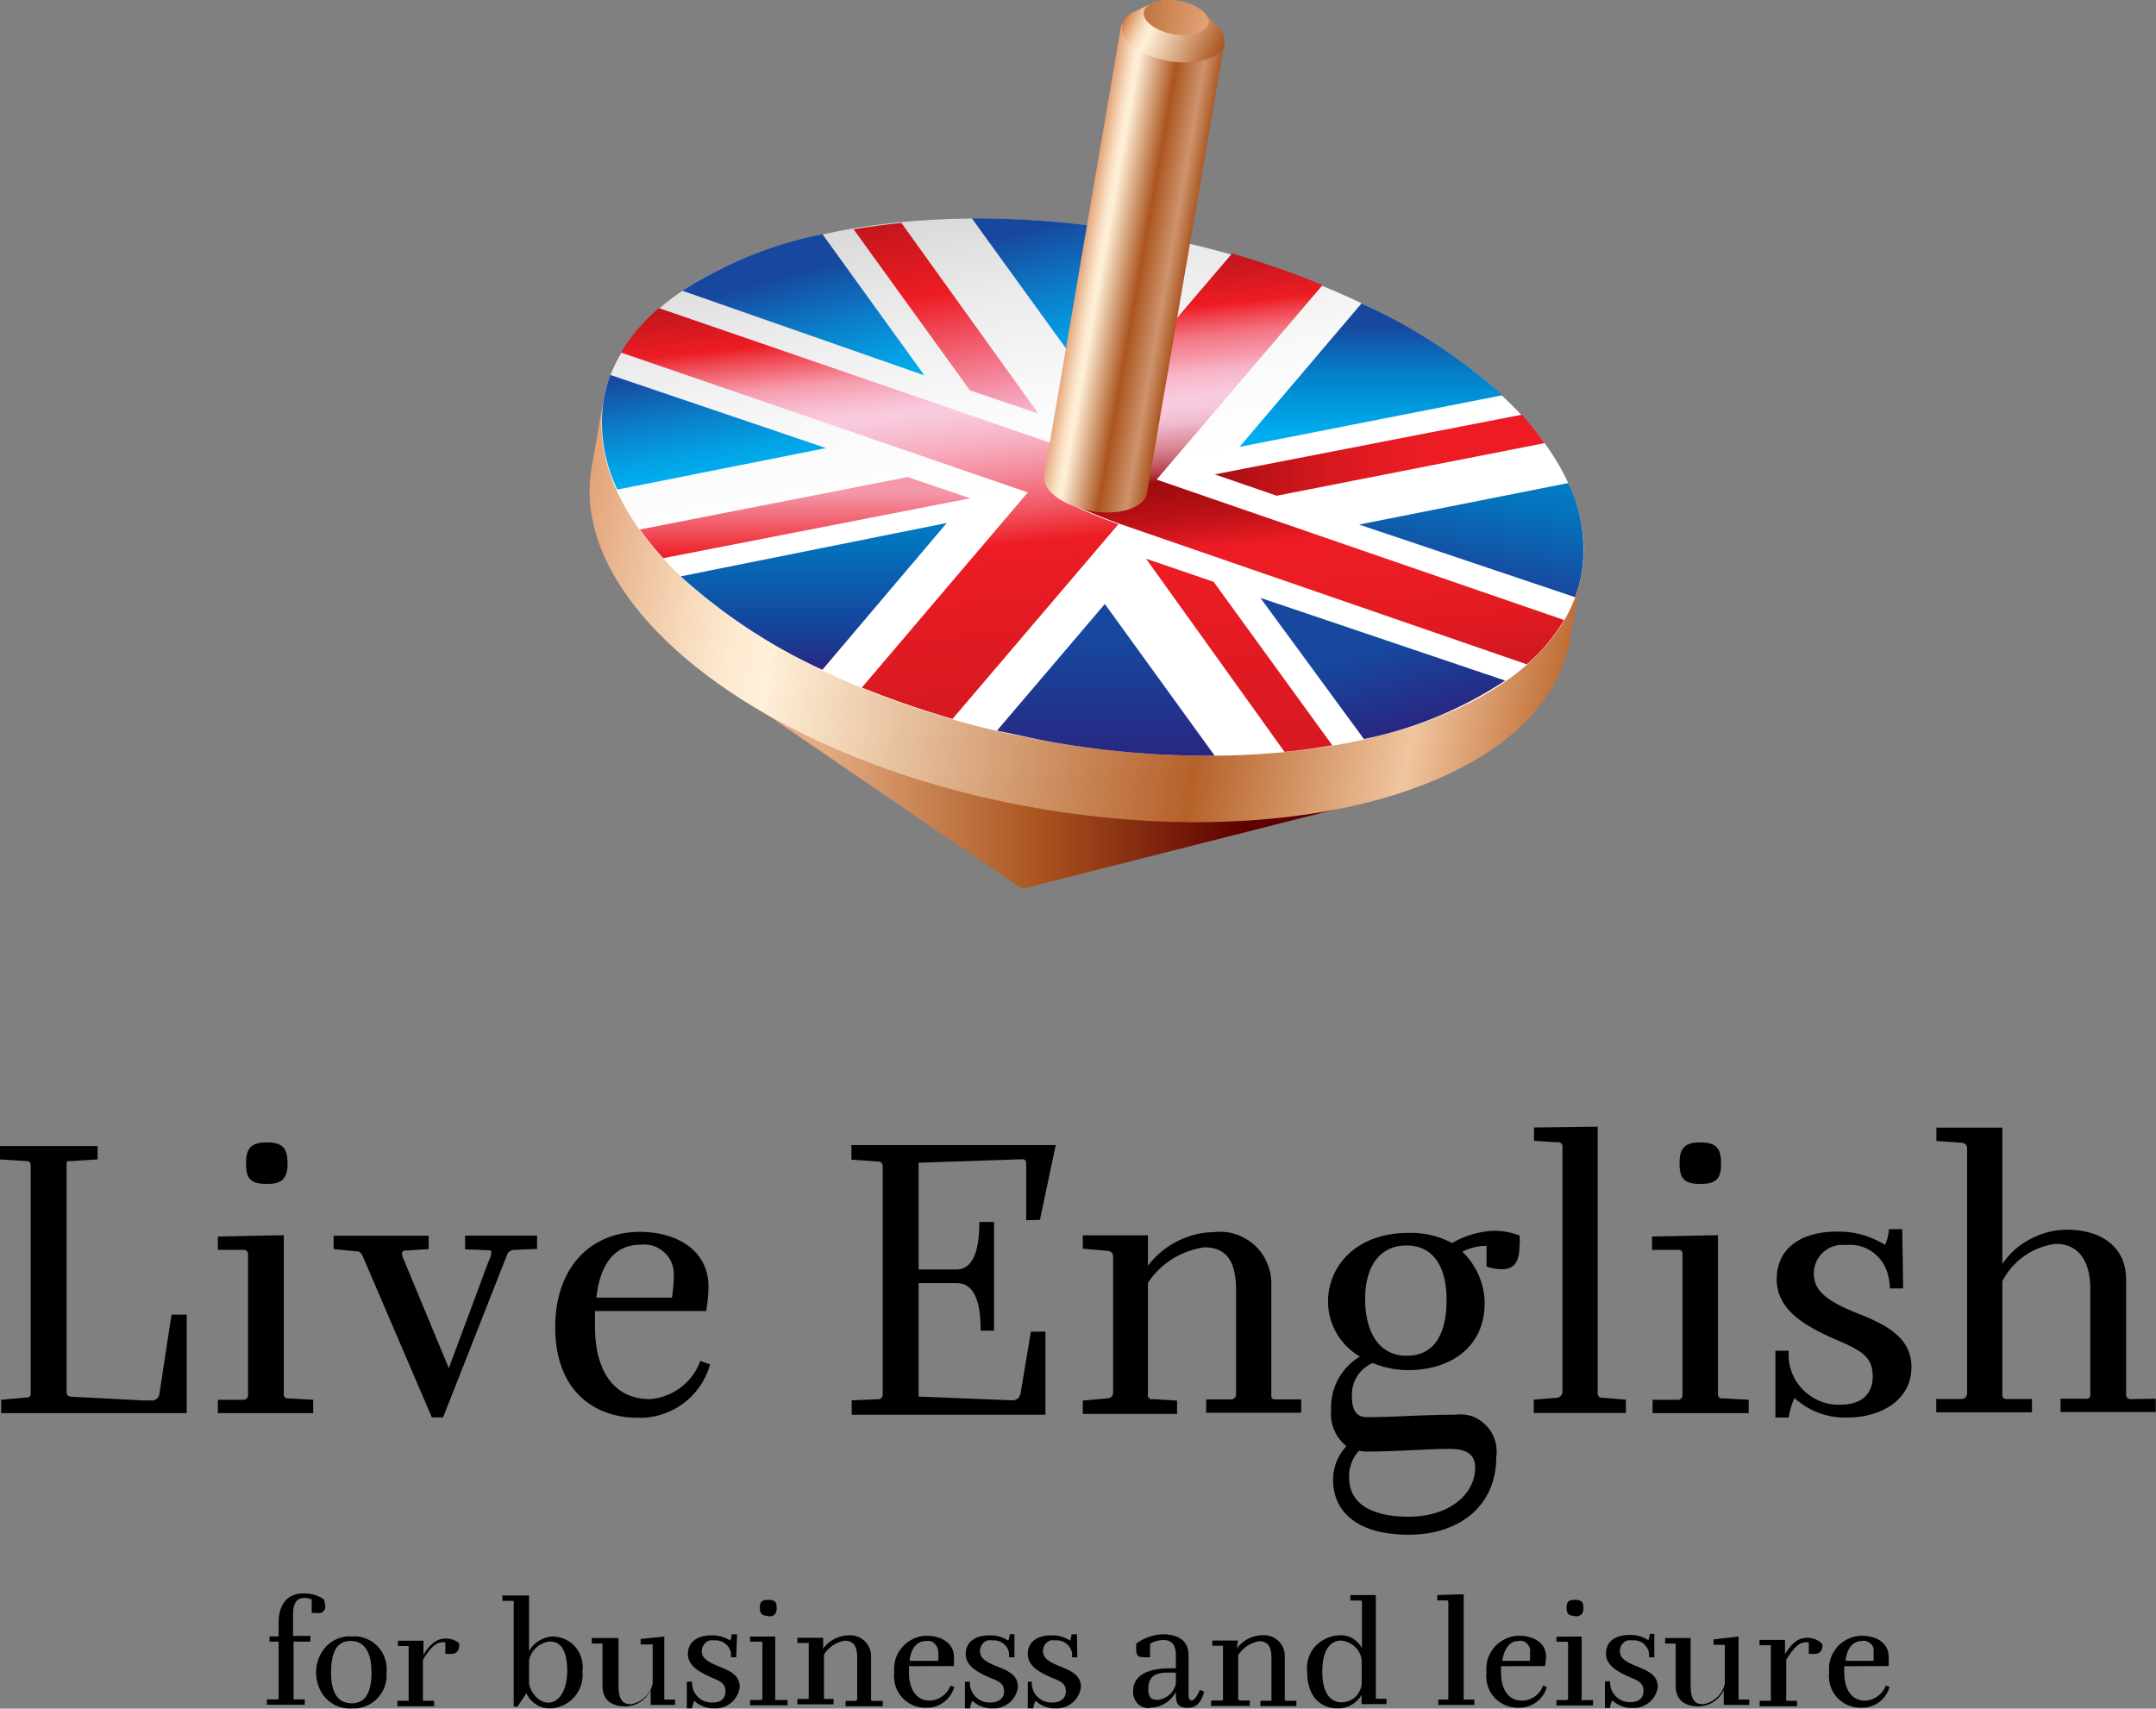 <svg xmlns="http://www.w3.org/2000/svg" viewBox="0 0 161.5 128.01"><rect x="0" y="0" width="161.5" height="128.01" fill="#808080" stroke="none"/><defs><linearGradient id="linear-gradient" x1="54.17" y1="152.94" x2="104.17" y2="152.94" gradientTransform="translate(0 -93.99)" gradientUnits="userSpaceOnUse"><stop offset=".15" stop-color="#e4ac82"/><stop offset=".47" stop-color="#ab551f"/><stop offset=".78" stop-color="#5e0000"/></linearGradient><linearGradient id="linear-gradient-2" x1="44.75" y1="126.64" x2="118.02" y2="139.55" gradientTransform="translate(0 -93.99)" gradientUnits="userSpaceOnUse"><stop offset="0" stop-color="#e3a378"/><stop offset=".06" stop-color="#edbf9b"/><stop offset=".12" stop-color="#f7dabc"/><stop offset=".17" stop-color="#fdead1"/><stop offset=".21" stop-color="#fff0d8"/><stop offset=".65" stop-color="#b6612a"/><stop offset=".86" stop-color="#f0c69f"/><stop offset="1" stop-color="#c16e36"/></linearGradient><linearGradient id="linear-gradient-3" x1="85.7" y1="152.37" x2="78" y2="108.64" gradientTransform="translate(0 -93.99)" gradientUnits="userSpaceOnUse"><stop offset=".51" stop-color="#fff"/><stop offset=".66" stop-color="#fafafa"/><stop offset=".84" stop-color="#ececec"/><stop offset="1" stop-color="#d9d9d9"/></linearGradient><linearGradient id="linear-gradient-4" x1="58.42" y1="112.36" x2="61.59" y2="124.17" gradientTransform="translate(0 -93.99)" gradientUnits="userSpaceOnUse"><stop offset=".18" stop-color="#17479e"/><stop offset=".56" stop-color="#0b7ec9"/><stop offset=".85" stop-color="#03a1e5"/><stop offset="1" stop-color="#00aeef"/></linearGradient><linearGradient id="linear-gradient-5" x1="52.4" y1="120.92" x2="53.88" y2="129.33" gradientTransform="translate(0 -93.99)" gradientUnits="userSpaceOnUse"><stop offset=".04" stop-color="#17479e"/><stop offset=".48" stop-color="#0b7ec9"/><stop offset=".82" stop-color="#03a1e5"/><stop offset="1" stop-color="#00aeef"/></linearGradient><linearGradient id="linear-gradient-6" x1="80.13" y1="108.41" x2="83.48" y2="120.96" gradientTransform="translate(0 -93.99)" gradientUnits="userSpaceOnUse"><stop offset=".14" stop-color="#17479e"/><stop offset=".53" stop-color="#0b7ec9"/><stop offset=".84" stop-color="#03a1e5"/><stop offset="1" stop-color="#00aeef"/></linearGradient><linearGradient id="linear-gradient-7" x1="60.97" y1="144.21" x2="60.97" y2="133.24" gradientTransform="translate(0 -93.99)" gradientUnits="userSpaceOnUse"><stop offset=".01" stop-color="#282781"/><stop offset=".19" stop-color="#1b3c93"/><stop offset=".36" stop-color="#12499f"/><stop offset="1" stop-color="#007dc5"/></linearGradient><linearGradient id="linear-gradient-8" x1="102.71" y1="116.73" x2="102.71" y2="127.48" gradientTransform="translate(0 -93.99)" gradientUnits="userSpaceOnUse"><stop offset=".16" stop-color="#17479e"/><stop offset=".29" stop-color="#0f5fb0"/><stop offset=".51" stop-color="#0482cb"/><stop offset=".63" stop-color="#008fd5"/><stop offset=".91" stop-color="#00aeef"/></linearGradient><linearGradient id="linear-gradient-9" x1="109.77" y1="137.28" x2="111.22" y2="129.08" gradientTransform="translate(0 -93.99)" gradientUnits="userSpaceOnUse"><stop offset=".01" stop-color="#17479e"/><stop offset=".09" stop-color="#154da2"/><stop offset=".68" stop-color="#0670bb"/><stop offset="1" stop-color="#007dc5"/></linearGradient><linearGradient id="linear-gradient-10" x1="102.21" y1="136.72" x2="105.37" y2="148.55" gradientTransform="translate(0 -93.99)" gradientUnits="userSpaceOnUse"><stop offset=".5" stop-color="#17479e"/><stop offset="1" stop-color="#282781"/></linearGradient><linearGradient id="linear-gradient-11" x1="82.84" y1="139.22" x2="82.84" y2="150.59" gradientTransform="translate(0 -93.99)" gradientUnits="userSpaceOnUse"><stop offset=".25" stop-color="#17479e"/><stop offset="1" stop-color="#282781"/></linearGradient><linearGradient id="linear-gradient-12" x1="92.84" y1="150.33" x2="92.84" y2="135.86" gradientTransform="translate(0 -93.99)" gradientUnits="userSpaceOnUse"><stop offset=".01" stop-color="#d71920"/><stop offset="1" stop-color="#ed1c24"/></linearGradient><linearGradient id="linear-gradient-13" x1="91" y1="128.1" x2="115.71" y2="128.1" gradientTransform="translate(0 -93.99)" gradientUnits="userSpaceOnUse"><stop offset=".01" stop-color="#a70e13"/><stop offset=".15" stop-color="#bd1218"/><stop offset=".35" stop-color="#d7181f"/><stop offset=".54" stop-color="#e71b23"/><stop offset=".68" stop-color="#ed1c24"/></linearGradient><linearGradient id="linear-gradient-14" x1="60.32" y1="135.82" x2="60.32" y2="129.74" gradientTransform="translate(0 -93.99)" gradientUnits="userSpaceOnUse"><stop offset="0" stop-color="#ed1c24"/><stop offset=".81" stop-color="#f598aa"/></linearGradient><linearGradient id="linear-gradient-15" x1="72.25" y1="125.91" x2="69.47" y2="110.11" gradientTransform="translate(0 -93.99)" gradientUnits="userSpaceOnUse"><stop offset="0" stop-color="#f7b7d3"/><stop offset=".63" stop-color="#ed1c24"/><stop offset=".99" stop-color="#c4161c"/></linearGradient><linearGradient id="linear-gradient-16" x1="99.18" y1="145.37" x2="95.73" y2="112.67" gradientTransform="translate(0 -93.99)" gradientUnits="userSpaceOnUse"><stop offset="0" stop-color="#ce181e"/><stop offset=".1" stop-color="#df1a21"/><stop offset=".21" stop-color="#ea1c23"/><stop offset=".34" stop-color="#ed1c24"/><stop offset=".35" stop-color="#e41a22"/><stop offset=".41" stop-color="#be1217"/><stop offset=".47" stop-color="#a70d11"/><stop offset=".5" stop-color="#9e0b0f"/><stop offset=".52" stop-color="#b53c45"/><stop offset=".55" stop-color="#ca6873"/><stop offset=".58" stop-color="#db8b9a"/><stop offset=".61" stop-color="#e8a7b8"/><stop offset=".63" stop-color="#f1bbce"/><stop offset=".66" stop-color="#f7c7db"/><stop offset=".68" stop-color="#f9cbdf"/><stop offset=".7" stop-color="#f9c5d9"/><stop offset=".74" stop-color="#f7b5c7"/><stop offset=".77" stop-color="#f69aab"/><stop offset=".82" stop-color="#f37583"/><stop offset=".86" stop-color="#f04550"/><stop offset=".89" stop-color="#ed1c24"/><stop offset=".99" stop-color="#c4161c"/></linearGradient><linearGradient id="linear-gradient-17" x1="67.41" y1="148.28" x2="63.96" y2="115.54" gradientTransform="translate(0 -93.99)" gradientUnits="userSpaceOnUse"><stop offset=".01" stop-color="#d71920"/><stop offset=".38" stop-color="#ed1c24"/><stop offset=".46" stop-color="#f15864"/><stop offset=".54" stop-color="#f48999"/><stop offset=".61" stop-color="#f7adbf"/><stop offset=".67" stop-color="#f8c3d6"/><stop offset=".7" stop-color="#f9cbdf"/><stop offset=".72" stop-color="#f9c5d9"/><stop offset=".75" stop-color="#f7b5c7"/><stop offset=".79" stop-color="#f69aab"/><stop offset=".82" stop-color="#f37583"/><stop offset=".86" stop-color="#f04550"/><stop offset=".89" stop-color="#ed1c24"/><stop offset=".99" stop-color="#c4161c"/></linearGradient><linearGradient id="linear-gradient-18" x1="80.9" y1="113.7" x2="88.73" y2="115.08" gradientTransform="translate(0 -93.99)" gradientUnits="userSpaceOnUse"><stop offset="0" stop-color="#e3a378"/><stop offset=".06" stop-color="#edbf9b"/><stop offset=".12" stop-color="#f7dabc"/><stop offset=".17" stop-color="#fdead1"/><stop offset=".21" stop-color="#fff0d8"/><stop offset=".57" stop-color="#ab551f"/><stop offset=".83" stop-color="#ce946d"/><stop offset="1" stop-color="#ab551f"/></linearGradient><linearGradient id="linear-gradient-19" x1="84.52" y1="94.79" x2="91.42" y2="98" gradientTransform="translate(0 -93.99)" gradientUnits="userSpaceOnUse"><stop offset=".01" stop-color="#d68247"/><stop offset=".06" stop-color="#e19f6d"/><stop offset=".13" stop-color="#eec29b"/><stop offset=".19" stop-color="#f7dbbc"/><stop offset=".25" stop-color="#fdead1"/><stop offset=".28" stop-color="#fff0d8"/><stop offset="1" stop-color="#ab551f"/></linearGradient><linearGradient id="linear-gradient-20" x1="85.69" y1="94.89" x2="90.53" y2="95.74" gradientTransform="translate(0 -93.99)" gradientUnits="userSpaceOnUse"><stop offset="0" stop-color="#c1753f"/><stop offset="1" stop-color="#e3a378"/></linearGradient></defs><g id="add"><path d="M24.36 120.3a.45.45 0 0 1 0 .23.53.53 0 0 1-.13.2.76.76 0 0 1-.19.12.45.45 0 0 1-.23 0h-.45v-1a1.07 1.07 0 0 0-.58-.12c-.45 0-.82.26-.82 1.29v1.55h1.3v.43H22v4.24a.14.14 0 0 0 0 .09h.84v.4H20v-.4h.83a.12.12 0 0 0 .05-.1V123h-.68v-.39h.68v-1c0-1.55.78-2.22 1.84-2.22a2.59 2.59 0 0 1 1.55.44 1.22 1.22 0 0 1 .09.47ZM26.38 128a2.42 2.42 0 0 1-1.93-.73 2.36 2.36 0 0 1-.56-.89 2.91 2.91 0 0 1 .53-3 2.51 2.51 0 0 1 .88-.6 2.41 2.41 0 0 1 1.06-.17 2.27 2.27 0 0 1 1.06.16 2.43 2.43 0 0 1 1.43 1.51 2.53 2.53 0 0 1 .11 1.06 2.42 2.42 0 0 1-.13 1 2.26 2.26 0 0 1-.55.9 2.36 2.36 0 0 1-.87.59 2.42 2.42 0 0 1-1.03.17Zm1.46-2.65c0-1.56-.53-2.4-1.56-2.4s-1.47.81-1.47 2.4.59 2.27 1.55 2.27 1.48-.72 1.48-2.32ZM34.41 123.22c0 .47-.2.7-.64.7h-.4v-.85a.47.47 0 0 0-.33 0c-.4 0-.89.5-1.35 1.3v3.06h.84v.41h-2.75v-.41h.84a.17.17 0 0 0 0-.1v-4h-.8v-.4h1.91V124c.5-.83 1-1.23 1.66-1.23a1.52 1.52 0 0 1 1 .34.64.64 0 0 0 .02.11ZM41.23 128a1.85 1.85 0 0 1-1.07-.3 2 2 0 0 1-.72-.83l-.67 1h-.28v-7.77a.17.17 0 0 0 0-.1.09.09 0 0 0-.08-.06h-.77v-.4h2v4.18a2.06 2.06 0 0 1 .76-.79 2.11 2.11 0 0 1 1-.32 2.47 2.47 0 0 1 .93.21 2.18 2.18 0 0 1 .77.57 2.35 2.35 0 0 1 .54 1.84 2.51 2.51 0 0 1-2.41 2.77Zm1.27-2.78c0-1.44-.42-2.23-1.3-2.23a1.8 1.8 0 0 0-1.56 1.38v1.82c.13.54.64 1.38 1.45 1.38s1.41-.94 1.41-2.4ZM49.77 122.62v4.72h.81v.4h-1.83v-1.12a2.11 2.11 0 0 1-1.88 1.23c-.8 0-1.73-.28-1.73-1.55v-3.16h-.8v-.41h2v3.41c0 1 .16 1.55.92 1.55a2 2 0 0 0 1.64-1.55v-2.83a.17.17 0 0 0 0-.1H48v-.41ZM55.16 124.17h-.4a1.93 1.93 0 0 0 0-.34 1.16 1.16 0 0 0-1.25-.92 1 1 0 0 0-.34 0 .69.69 0 0 0-.3.17.83.83 0 0 0-.21.28.81.81 0 0 0-.08.34c0 .48.31.77 1.29 1.16s1.55.72 1.55 1.56a1.83 1.83 0 0 1-1.86 1.58 2.16 2.16 0 0 1-.83-.13 2.22 2.22 0 0 1-.72-.44 2.19 2.19 0 0 0-.16.57h-.39v-2h.39a1.59 1.59 0 0 0 .09.61 1.51 1.51 0 0 0 .34.52 1.38 1.38 0 0 0 .52.34 1.59 1.59 0 0 0 .61.09c.6 0 .94-.3.94-.83s-.28-.73-.94-1c-1-.44-1.87-.9-1.87-1.81s.72-1.39 1.77-1.39a2.47 2.47 0 0 1 1.4.39 1.29 1.29 0 0 0 .11-.47h.4ZM58.08 122.62v4.66a.14.14 0 0 0 0 .09H59v.4h-2.8v-.4h.8c.11 0 .12-.09.12-.14v-4.1c0-.09 0-.13-.11-.13h-.81v-.38Zm-.51-1.55c-.48 0-.64-.16-.64-.61s.16-.59.64-.59.62.16.62.59-.16.65-.62.65ZM61.67 123.52a2.43 2.43 0 0 1 .84-.72 2.49 2.49 0 0 1 1.07-.27 1.56 1.56 0 0 1 1.18.41 1.54 1.54 0 0 1 .5 1.14v3.22c0 .09 0 .14.14.14h.74v.4h-2.79v-.4h.73a.14.14 0 0 0 .14-.14v-3.11c0-.79-.24-1.26-.93-1.26a2.21 2.21 0 0 0-.89.35 2.32 2.32 0 0 0-.67.69v3.32h.72v.41h-2.71v-.41h.85a.17.17 0 0 0 0-.1v-4a.14.14 0 0 0 0-.09h-.85v-.39h1.93ZM68.1 124.84v.47c0 1.3.58 2.11 1.55 2.11a1.74 1.74 0 0 0 1.56-1.13l.28.11a2.14 2.14 0 0 1-.78 1.13 2.09 2.09 0 0 1-1.3.42 2.46 2.46 0 0 1-1-.18 2.34 2.34 0 0 1-1.41-2.46 2.79 2.79 0 0 1 .09-1 2.71 2.71 0 0 1 .52-.92 2.74 2.74 0 0 1 .85-.62 2.49 2.49 0 0 1 1-.21c1 0 2 .53 2 1.55a4.33 4.33 0 0 1 0 .72Zm0-.4h2.19a2.91 2.91 0 0 0 0-.59.92.92 0 0 0-.05-.37 1 1 0 0 0-.21-.32.79.79 0 0 0-.31-.2 1.21 1.21 0 0 0-.38 0c-.56 0-1.08.42-1.21 1.53ZM76 124.17h-.41v-.34a1.07 1.07 0 0 0-.45-.7 1.16 1.16 0 0 0-.81-.22 1 1 0 0 0-.34 0 .75.75 0 0 0-.3.17.85.85 0 0 0-.27.62c0 .48.29.77 1.29 1.16s1.55.72 1.55 1.56a1.83 1.83 0 0 1-1.87 1.58 2.16 2.16 0 0 1-.83-.13 2.22 2.22 0 0 1-.72-.44 1.88 1.88 0 0 0-.17.57h-.38v-2h.38a1.26 1.26 0 0 0 .09.61 1.44 1.44 0 0 0 .33.52 1.61 1.61 0 0 0 .52.34 1.59 1.59 0 0 0 .61.09c.59 0 1-.3 1-.83s-.28-.73-1-1c-1-.44-1.87-.9-1.87-1.81s.73-1.39 1.77-1.39a2.54 2.54 0 0 1 1.42.39 1.52 1.52 0 0 0 .1-.47H76ZM80.71 124.17h-.4a1.93 1.93 0 0 0 0-.34 1.18 1.18 0 0 0-.45-.7 1.16 1.16 0 0 0-.81-.22 1 1 0 0 0-.34 0 .75.75 0 0 0-.3.17.63.63 0 0 0-.2.28.8.8 0 0 0-.07.34c0 .48.31.77 1.29 1.16s1.55.72 1.55 1.56a1.82 1.82 0 0 1-1.85 1.58 2.16 2.16 0 0 1-1.55-.57 1.63 1.63 0 0 0-.17.57H77v-2h.3a1.4 1.4 0 0 0 .09.61 1.44 1.44 0 0 0 .33.52 1.61 1.61 0 0 0 .52.34 1.59 1.59 0 0 0 .61.09c.59 0 1-.3 1-.83s-.28-.73-1-1c-1-.44-1.85-.9-1.85-1.81s.71-1.39 1.77-1.39a2.47 2.47 0 0 1 1.4.39 1.89 1.89 0 0 0 .11-.47h.4ZM89.88 126.61l.33.14c-.16.61-.47 1.21-1.22 1.21s-.9-.35-.9-1v-.18a2.24 2.24 0 0 1-.77.82 2.09 2.09 0 0 1-1.08.34.92.92 0 0 1-.52 0 1.13 1.13 0 0 1-.45-.26 1.23 1.23 0 0 1-.3-.44 1.32 1.32 0 0 1-.08-.52c0-1.44 1.56-1.72 2.75-1.72h.45v-1c0-.73-.28-1.12-.93-1.12a2 2 0 0 0-1 .28v1a2.44 2.44 0 0 1-.54 0c-.41 0-.5-.21-.5-.59v-.42a3.54 3.54 0 0 1 2-.7c1 0 1.92.38 1.92 1.56v3c0 .26.1.4.25.4s.47-.41.59-.8Zm-1.79-1.29h-.63c-1.15 0-1.43.5-1.43 1.25s.35.79.76.79a1.69 1.69 0 0 0 .84-.4 1.61 1.61 0 0 0 .46-.81ZM92.65 123.52a2.42 2.42 0 0 1 1.92-1 1.56 1.56 0 0 1 1.18.41 1.51 1.51 0 0 1 .5 1.14v3.22c0 .09 0 .14.12.14h.75v.4h-2.7v-.4h.83a.14.14 0 0 0 0-.09v-3.11c0-.79-.22-1.26-.94-1.26a2.41 2.41 0 0 0-.88.36 2.29 2.29 0 0 0-.67.68v3.26a.14.14 0 0 0 .14.14h.73v.41h-2.9v-.41h.84a.12.12 0 0 0 .05-.1v-4h-.8v-.39h1.92ZM100.33 122.53a1.67 1.67 0 0 1 1 .23 1.82 1.82 0 0 1 .7.73v-3.42c0-.11 0-.14-.17-.15h-.7v-.41h1.91v7.77h.8v.4H102V127a2.06 2.06 0 0 1-1.85 1c-1 0-2.22-.68-2.22-2.71a2.4 2.4 0 0 1 .08-1 2.27 2.27 0 0 1 .49-.9 2.44 2.44 0 0 1 .82-.61 2.36 2.36 0 0 1 1.01-.25Zm1.68 3.74v-1.9a1.68 1.68 0 0 0-.52-1 1.8 1.8 0 0 0-1-.45c-.92 0-1.43.84-1.43 2.33s.53 2.3 1.46 2.3a1.6 1.6 0 0 0 1-.39 1.63 1.63 0 0 0 .48-.89ZM109.65 119.45v7.89h.8v.4h-2.7v-.4h.75V120a.2.2 0 0 0-.09-.09h-.74v-.4ZM112.45 124.84v.47c0 1.3.58 2.11 1.55 2.11a1.64 1.64 0 0 0 1-.33 1.7 1.7 0 0 0 .6-.8l.28.11a2.13 2.13 0 0 1-2.09 1.55 2.46 2.46 0 0 1-1-.18 2.34 2.34 0 0 1-1.43-2.46 2.79 2.79 0 0 1 .09-1 2.71 2.71 0 0 1 .52-.92 2.74 2.74 0 0 1 .85-.62 2.49 2.49 0 0 1 1-.21c1.05 0 2 .53 2 1.55a3.53 3.53 0 0 1-.08.72Zm0-.4h2.16a2.91 2.91 0 0 0 0-.59.77.77 0 0 0 0-.37 1 1 0 0 0-.21-.32.83.83 0 0 0-.32-.2.77.77 0 0 0-.37 0c-.53 0-1 .42-1.18 1.53ZM118.49 122.62v4.66a.07.07 0 1 0 .1.1h.75v.4h-2.74v-.4h.73a.13.13 0 0 0 .14-.12v-4.12c0-.09 0-.13-.11-.13h-.76v-.38Zm-.51-1.55c-.47 0-.62-.16-.62-.61s.15-.59.62-.59.64.16.64.59-.16.65-.64.65ZM123.93 124.17h-.4a1.93 1.93 0 0 0 0-.34 1.2 1.2 0 0 0-.45-.71 1.16 1.16 0 0 0-.81-.21 1 1 0 0 0-.34 0 .73.73 0 0 0-.31.17 1.1 1.1 0 0 0-.2.28 1 1 0 0 0-.07.34c0 .48.31.77 1.29 1.16s1.55.72 1.55 1.56a1.83 1.83 0 0 1-1.86 1.55 2.16 2.16 0 0 1-.83-.13 2.22 2.22 0 0 1-.72-.44 1.63 1.63 0 0 0-.17.57h-.38v-2h.39a1.59 1.59 0 0 0 .09.61 1.51 1.51 0 0 0 .34.52 1.38 1.38 0 0 0 .52.34 1.59 1.59 0 0 0 .61.09c.58 0 .94-.3.94-.83s-.28-.73-.94-1c-1-.44-1.87-.9-1.87-1.81s.72-1.39 1.77-1.39a2.47 2.47 0 0 1 1.4.39 1.53 1.53 0 0 0 .11-.47h.34ZM130.24 122.62v4.72h.8v.4h-1.91v-1.12a2 2 0 0 1-.75.88 2.08 2.08 0 0 1-1.11.35c-.81 0-1.74-.28-1.74-1.55v-3.16h-.79v-.41h1.91v3.41c0 1 .15 1.55.92 1.55a1.94 1.94 0 0 0 1.06-.52 2 2 0 0 0 .58-1v-2.83a.17.17 0 0 0 0-.1h-.84v-.41ZM136.53 123.22c0 .47-.19.7-.62.7h-.41v-.85a.5.5 0 0 0-.34 0c-.4 0-.88.5-1.35 1.3v3.06h.81v.41h-2.8v-.41h.84a.17.17 0 0 0 0-.1v-4.06h-.85v-.4h1.91v1.07c.51-.83 1-1.23 1.66-1.23a1.65 1.65 0 0 1 1 .34ZM138.16 124.84v.47c0 1.3.57 2.11 1.55 2.11a1.74 1.74 0 0 0 1.56-1.13l.28.1a2.12 2.12 0 0 1-2.09 1.56 2.46 2.46 0 0 1-1-.18 2.34 2.34 0 0 1-1.43-2.46 2.79 2.79 0 0 1 .09-1 2.73 2.73 0 0 1 .51-.91 2.59 2.59 0 0 1 .85-.62 2.43 2.43 0 0 1 1-.22c1.07 0 2 .53 2 1.55a4.33 4.33 0 0 1 0 .72Zm0-.4h2.19a2.91 2.91 0 0 0 0-.59 1.21 1.21 0 0 0 0-.38 1 1 0 0 0-.21-.32 1.09 1.09 0 0 0-.33-.19.77.77 0 0 0-.37 0c-.55 0-1.07.42-1.2 1.53Z" transform="translate(-.01 -.01)"/></g><g id="text"><path d="M11.94 104.5a.57.57 0 0 1-.22.33.54.54 0 0 1-.39.1h-.59l-5.4-.28a.4.4 0 0 1-.26-.1.47.47 0 0 1-.08-.25v-17a.33.33 0 0 1 0-.14.34.34 0 0 1 .06-.16.47.47 0 0 1 .12 0 .33.33 0 0 1 .14 0l2-.13v-1H0v1L2 87c.24 0 .31.14.31.37v17a.29.29 0 0 1 0 .13.24.24 0 0 1-.07.12.31.31 0 0 1-.11.09.33.33 0 0 1-.14 0l-1.89.17v1H14V98.5h-1.14ZM20 88.71c1.14 0 1.55-.4 1.55-1.55s-.4-1.56-1.55-1.56-1.56.41-1.56 1.56.34 1.55 1.56 1.55ZM21.45 104.77l-.11-.08a.75.75 0 0 1-.07-.12.33.33 0 0 1 0-.14V92.55l-4.94.1v1h2a.32.32 0 0 1 .26.36v10.55a.34.34 0 0 1-.36.32h-1.9v1h7.14v-1l-1.92-.11a.33.33 0 0 1-.1 0ZM34.85 93.61l1.77.07h.1a.16.16 0 0 1 .08.06.17.17 0 0 1 0 .1v.1a1.34 1.34 0 0 1-.17.51l-3 8.06-3.36-8.09a1.18 1.18 0 0 1-.14-.45.21.21 0 0 1 0-.11.21.21 0 0 1 .06-.1l.09-.06a.21.21 0 0 1 .11 0l1.73-.11v-1H25v1l1.72.17c.22 0 .34.11.45.34l5.19 12.1h.84L38 94a.5.5 0 0 1 .19-.24.57.57 0 0 1 .28-.11l1.77-.07v-1h-5.39ZM48.68 104.83c-2.64 0-4.1-2.06-4.1-5.42v-1.18h8.33a11.22 11.22 0 0 0 .17-1.83c0-2.74-2.41-4.1-5.14-4.1-3.53 0-6.34 2.5-6.34 7.16s2.83 6.77 6.21 6.77a5.46 5.46 0 0 0 5.39-4l-.73-.26a4.37 4.37 0 0 1-3.79 2.86ZM48 93.26a2.41 2.41 0 0 1 1 .11 2.23 2.23 0 0 1 .81.51 2 2 0 0 1 .53.8 2.27 2.27 0 0 1 .14 1 10 10 0 0 1-.14 1.55h-5.66c.32-2.85 1.62-3.97 3.32-3.97ZM77.91 91.4l1.18-5.6h-15.3v1.09l2 .14a.34.34 0 0 1 .34.34v17.13a.32.32 0 0 1-.09.23.3.3 0 0 1-.23.11l-2 .08V106h14.51v-6.22h-1.09l-.78 4.66a.65.65 0 0 1-.22.36.6.6 0 0 1-.41.12l-7-.28v-8.5h2.85c1.4 0 1.8 1.56 1.8 3.56h1v-8.14h-1.1c0 1.83-.34 3.56-1.73 3.56h-2.82v-8l7.76-.26c.2 0 .3.09.3.33v4.24ZM95.24 104.51v-8.25a3.88 3.88 0 0 0-.31-1.61 3.7 3.7 0 0 0-.93-1.34 4.06 4.06 0 0 0-1.42-.83 3.74 3.74 0 0 0-1.63-.16 6.16 6.16 0 0 0-2.76.69A6.32 6.32 0 0 0 86 94.84v-2.28h-4.88v1l1.92.17a.37.37 0 0 1 .24.12.47.47 0 0 1 .11.25v10.29a.41.41 0 0 1-.38.38l-1.89.17v1h7.06v-1l-1.83-.11a.38.38 0 0 1-.15 0 .2.2 0 0 1-.12-.08.22.22 0 0 1-.08-.13.17.17 0 0 1 0-.14v-8.36a6 6 0 0 1 1.83-1.79 6.21 6.21 0 0 1 2.39-.87c1.8 0 2.38 1.23 2.38 3.23v7.79a.39.39 0 0 1-.1.25.33.33 0 0 1-.24.12h-1.9v1h7.12v-1h-1.9c-.34 0-.34-.12-.34-.34ZM108.78 93.14a6.51 6.51 0 0 0-3.29-.76c-3.92 0-6 2.52-6 5.13a4.77 4.77 0 0 0 2.39 4.13 4.43 4.43 0 0 0-2.16 4 3.1 3.1 0 0 0 1.15 2.72 3.61 3.61 0 0 0-1 2.55c0 2 1.38 4.08 5.68 4.08 3.69 0 6.54-2.09 6.54-5.81a2.73 2.73 0 0 0-.1-1.27 2.64 2.64 0 0 0-.66-1.1 2.84 2.84 0 0 0-1.07-.7A2.88 2.88 0 0 0 109 106c-2.32 0-4.48.18-6.62.18-.78 0-1.1-.55-1.1-1.55a2.57 2.57 0 0 1 1.55-2.5 7.23 7.23 0 0 0 2.64.53c3.26 0 5.83-1.79 5.75-5.18a5.44 5.44 0 0 0-1.67-3.69 3.93 3.93 0 0 1 1.81-.44v1.55a3.66 3.66 0 0 0 1.18.2c.91 0 1.29-.61 1.29-1.73a3.57 3.57 0 0 0 0-.8 5.32 5.32 0 0 0-1.93-.35 6.7 6.7 0 0 0-3.12.92Zm-7 15.56a3.49 3.49 0 0 0 .65.06c2.16 0 4.52-.2 6.22-.2 1.13 0 1.86.38 1.86 1.38 0 2-1.9 3.7-5 3.7-2.44 0-4.44-.78-4.44-2.94a2.79 2.79 0 0 1 .74-2Zm3.59-7.12c-2.1 0-3.1-1.82-3.1-4.26s1.1-4 3.1-4 3 1.59 3 4.07-.87 4.19-2.97 4.19ZM119.91 104.73a.32.32 0 0 1-.13-.1.42.42 0 0 1-.09-.14.49.49 0 0 1 0-.17v-19.9l-4.77.06v1l1.71.11a.54.54 0 0 1 .18 0 .33.33 0 0 1 .24.24.54.54 0 0 1 0 .18v18.27a.47.47 0 0 1-.12.3.48.48 0 0 1-.29.15l-1.74.14v1h6.9v-1l-1.73-.14ZM127.38 88.71c1.21 0 1.55-.4 1.55-1.55s-.4-1.56-1.55-1.56-1.56.41-1.56 1.56.36 1.55 1.56 1.55ZM128.88 104.77l-.11-.08a.75.75 0 0 1-.07-.12.33.33 0 0 1 0-.14V92.55l-4.94.1v1h2c.2 0 .28.13.28.36v10.55a.33.33 0 0 1-.34.32h-1.9v1h7.2v-1l-1.93-.11a.33.33 0 0 1-.19 0ZM139.19 98.42c-2.53-1-3.31-1.8-3.31-3a2.15 2.15 0 0 1 .18-.87 2.18 2.18 0 0 1 .52-.72 2.1 2.1 0 0 1 1.66-.54 2.88 2.88 0 0 1 2.07.55 2.92 2.92 0 0 1 1.15 1.81 3 3 0 0 1 .11.89h1l-.07-4.44h-1a3.2 3.2 0 0 1-.29 1.18 6.46 6.46 0 0 0-3.58-1c-2.7 0-4.53 1.24-4.53 3.57s2.14 3.55 4.75 4.66c1.72.75 2.44 1.25 2.44 2.61s-.86 2.13-2.41 2.13a3.69 3.69 0 0 1-1.54-.27 3.84 3.84 0 0 1-1.3-.88 3.69 3.69 0 0 1-.83-1.33 3.76 3.76 0 0 1-.21-1.56h-1v5h1a5.33 5.33 0 0 1 .43-1.46 5.58 5.58 0 0 0 4 1.46c2.27 0 4.76-1.16 4.76-3.79 0-2.17-1.83-3.14-4-4ZM159.61 104.83c-.23 0-.34-.14-.34-.37v-8.59c0-2.55-2-3.73-4.4-3.73a5.78 5.78 0 0 0-2.73.68 5.56 5.56 0 0 0-2.14 1.89V84.49h-4.94v1l1.94.14a.37.37 0 0 1 .25.12.36.36 0 0 1 .11.26v18.44a.5.5 0 0 1-.13.25.37.37 0 0 1-.25.12h-1.93v1h7.17v-1h-1.86a.38.38 0 0 1-.15 0 .35.35 0 0 1-.13-.08.26.26 0 0 1-.08-.13.38.38 0 0 1 0-.15V96a5.22 5.22 0 0 1 4-2.8c1.84 0 2.59 1.48 2.59 3.37v7.88a.38.38 0 0 1 0 .15.75.75 0 0 1-.07.12.57.57 0 0 1-.13.08.17.17 0 0 1-.14 0h-1.89v1h7.13v-1Z" transform="translate(-.01 -.01)"/></g><g id="icon"><path d="M76.58 66.6 54.17 51.3l50 8.3Z" transform="translate(-.01 -.01)" fill="url(#linear-gradient)"/><path d="M44.33 35c-1.86 10.51 13 22 33.26 25.54s38.15-2 40-12.54l.85-4.82c1.87-10.51-13-21.95-33.26-25.53s-38.15 2-40 12.52Z" transform="translate(-.01 -.01)" fill="url(#linear-gradient-2)"/><path d="M118.48 43c-1.87 10.52-19.78 16.13-40 12.55S43.36 40.51 45.22 30 65 13.88 85.23 17.47 120.34 32.49 118.48 43Z" transform="translate(-.01 -.01)" fill="url(#linear-gradient-3)"/><path d="M61.62 17.56a30.57 30.57 0 0 0-10.5 4.23l18.13 6.34Z" transform="translate(-.01 -.01)" fill="url(#linear-gradient-4)"/><path d="m46.26 36.69 15.63-3.11-16.16-5.48a12.5 12.5 0 0 0-.51 1.9 11.49 11.49 0 0 0 1.04 6.69Z" transform="translate(-.01 -.01)" fill="url(#linear-gradient-5)"/><path d="M85.23 17.45a69.92 69.92 0 0 0-12.42-1.08l8.11 11.21L89 18.26a47.64 47.64 0 0 0-3.77-.81Z" transform="translate(-.01 -.01)" fill="url(#linear-gradient-6)"/><path d="M51 43.19a41.91 41.91 0 0 0 10.61 7l9.32-11Z" transform="translate(-.01 -.01)" fill="url(#linear-gradient-7)"/><path d="m102 22.74-9.14 10.75 19.7-3.87A41.92 41.92 0 0 0 102 22.74Z" transform="translate(-.01 -.01)" fill="url(#linear-gradient-8)"/><path d="M118 44.75a10.65 10.65 0 0 0 .48-1.76 11.44 11.44 0 0 0-1-6.79l-15.66 3.11Z" transform="translate(-.01 -.01)" fill="url(#linear-gradient-9)"/><path d="m112.76 51-18.34-6.2 7.76 10.58A30.18 30.18 0 0 0 112.76 51Z" transform="translate(-.01 -.01)" fill="url(#linear-gradient-10)"/><path d="M78.46 55.54A67.66 67.66 0 0 0 91 56.63l-8.23-11.37-8.08 9.49c1.24.25 2.5.55 3.77.79Z" transform="translate(-.01 -.01)" fill="url(#linear-gradient-11)"/><path d="m85.86 41.87 10.37 14.47a49.8 49.8 0 0 0 3.58-.49L90.92 43.6Z" transform="translate(-.01 -.01)" fill="url(#linear-gradient-12)"/><path d="m95.64 37.15 20.07-3.94a19.44 19.44 0 0 0-1.71-2.13l-23 4.47Z" transform="translate(-.01 -.01)" fill="url(#linear-gradient-13)"/><path d="m68 35.75-20.06 3.93a24.13 24.13 0 0 0 1.75 2.15l23-4.49Z" transform="translate(-.01 -.01)" fill="url(#linear-gradient-14)"/><path d="M77.79 31 67.53 16.71c-1.23.12-2.43.28-3.58.48l8.72 12.07Z" transform="translate(-.01 -.01)" fill="url(#linear-gradient-15)"/><path d="m86.65 35.94 12.43-14.57A64.71 64.71 0 0 0 92.3 19L79.88 33.55c-.35.77-1.28 3.2-.44 3.83a45.41 45.41 0 0 0 4.37 1.85l30.57 10.55a13.25 13.25 0 0 0 2.79-3.32Z" transform="translate(-.01 -.01)" fill="url(#linear-gradient-16)"/><path d="M64.57 51.52a70.71 70.71 0 0 0 6.79 2.35l12.43-14.59a40.71 40.71 0 0 1-4.36-1.85c-.84-.62.09-3.11.43-3.84l-30.49-10.5a13.57 13.57 0 0 0-2.85 3.33L77 36.9Z" transform="translate(-.01 -.01)" fill="url(#linear-gradient-17)"/><path d="M78.23 35.63c-.19 1.09 1.38 2.28 3.51 2.66s4-.24 4.19-1.34l5.81-33.76L84 1.86Z" transform="translate(-.01 -.01)" fill="url(#linear-gradient-18)"/><path d="M90.11.88A3.58 3.58 0 0 0 88.33.1a3.5 3.5 0 0 0-2 .16L85 .88a1.65 1.65 0 0 0-.6.41 1.41 1.41 0 0 0-.35.63c-.2 1.09 1.37 2.28 3.5 2.66s4-.24 4.19-1.34A1.54 1.54 0 0 0 91.22 2Z" transform="translate(-.01 -.01)" fill="url(#linear-gradient-19)"/><path d="M88.33.07c1.33.24 2.33 1 2.2 1.68s-1.29 1.06-2.64.82-2.31-1-2.2-1.66S87-.16 88.33.07Z" transform="translate(-.01 -.01)" fill="url(#linear-gradient-20)"/></g></svg>
